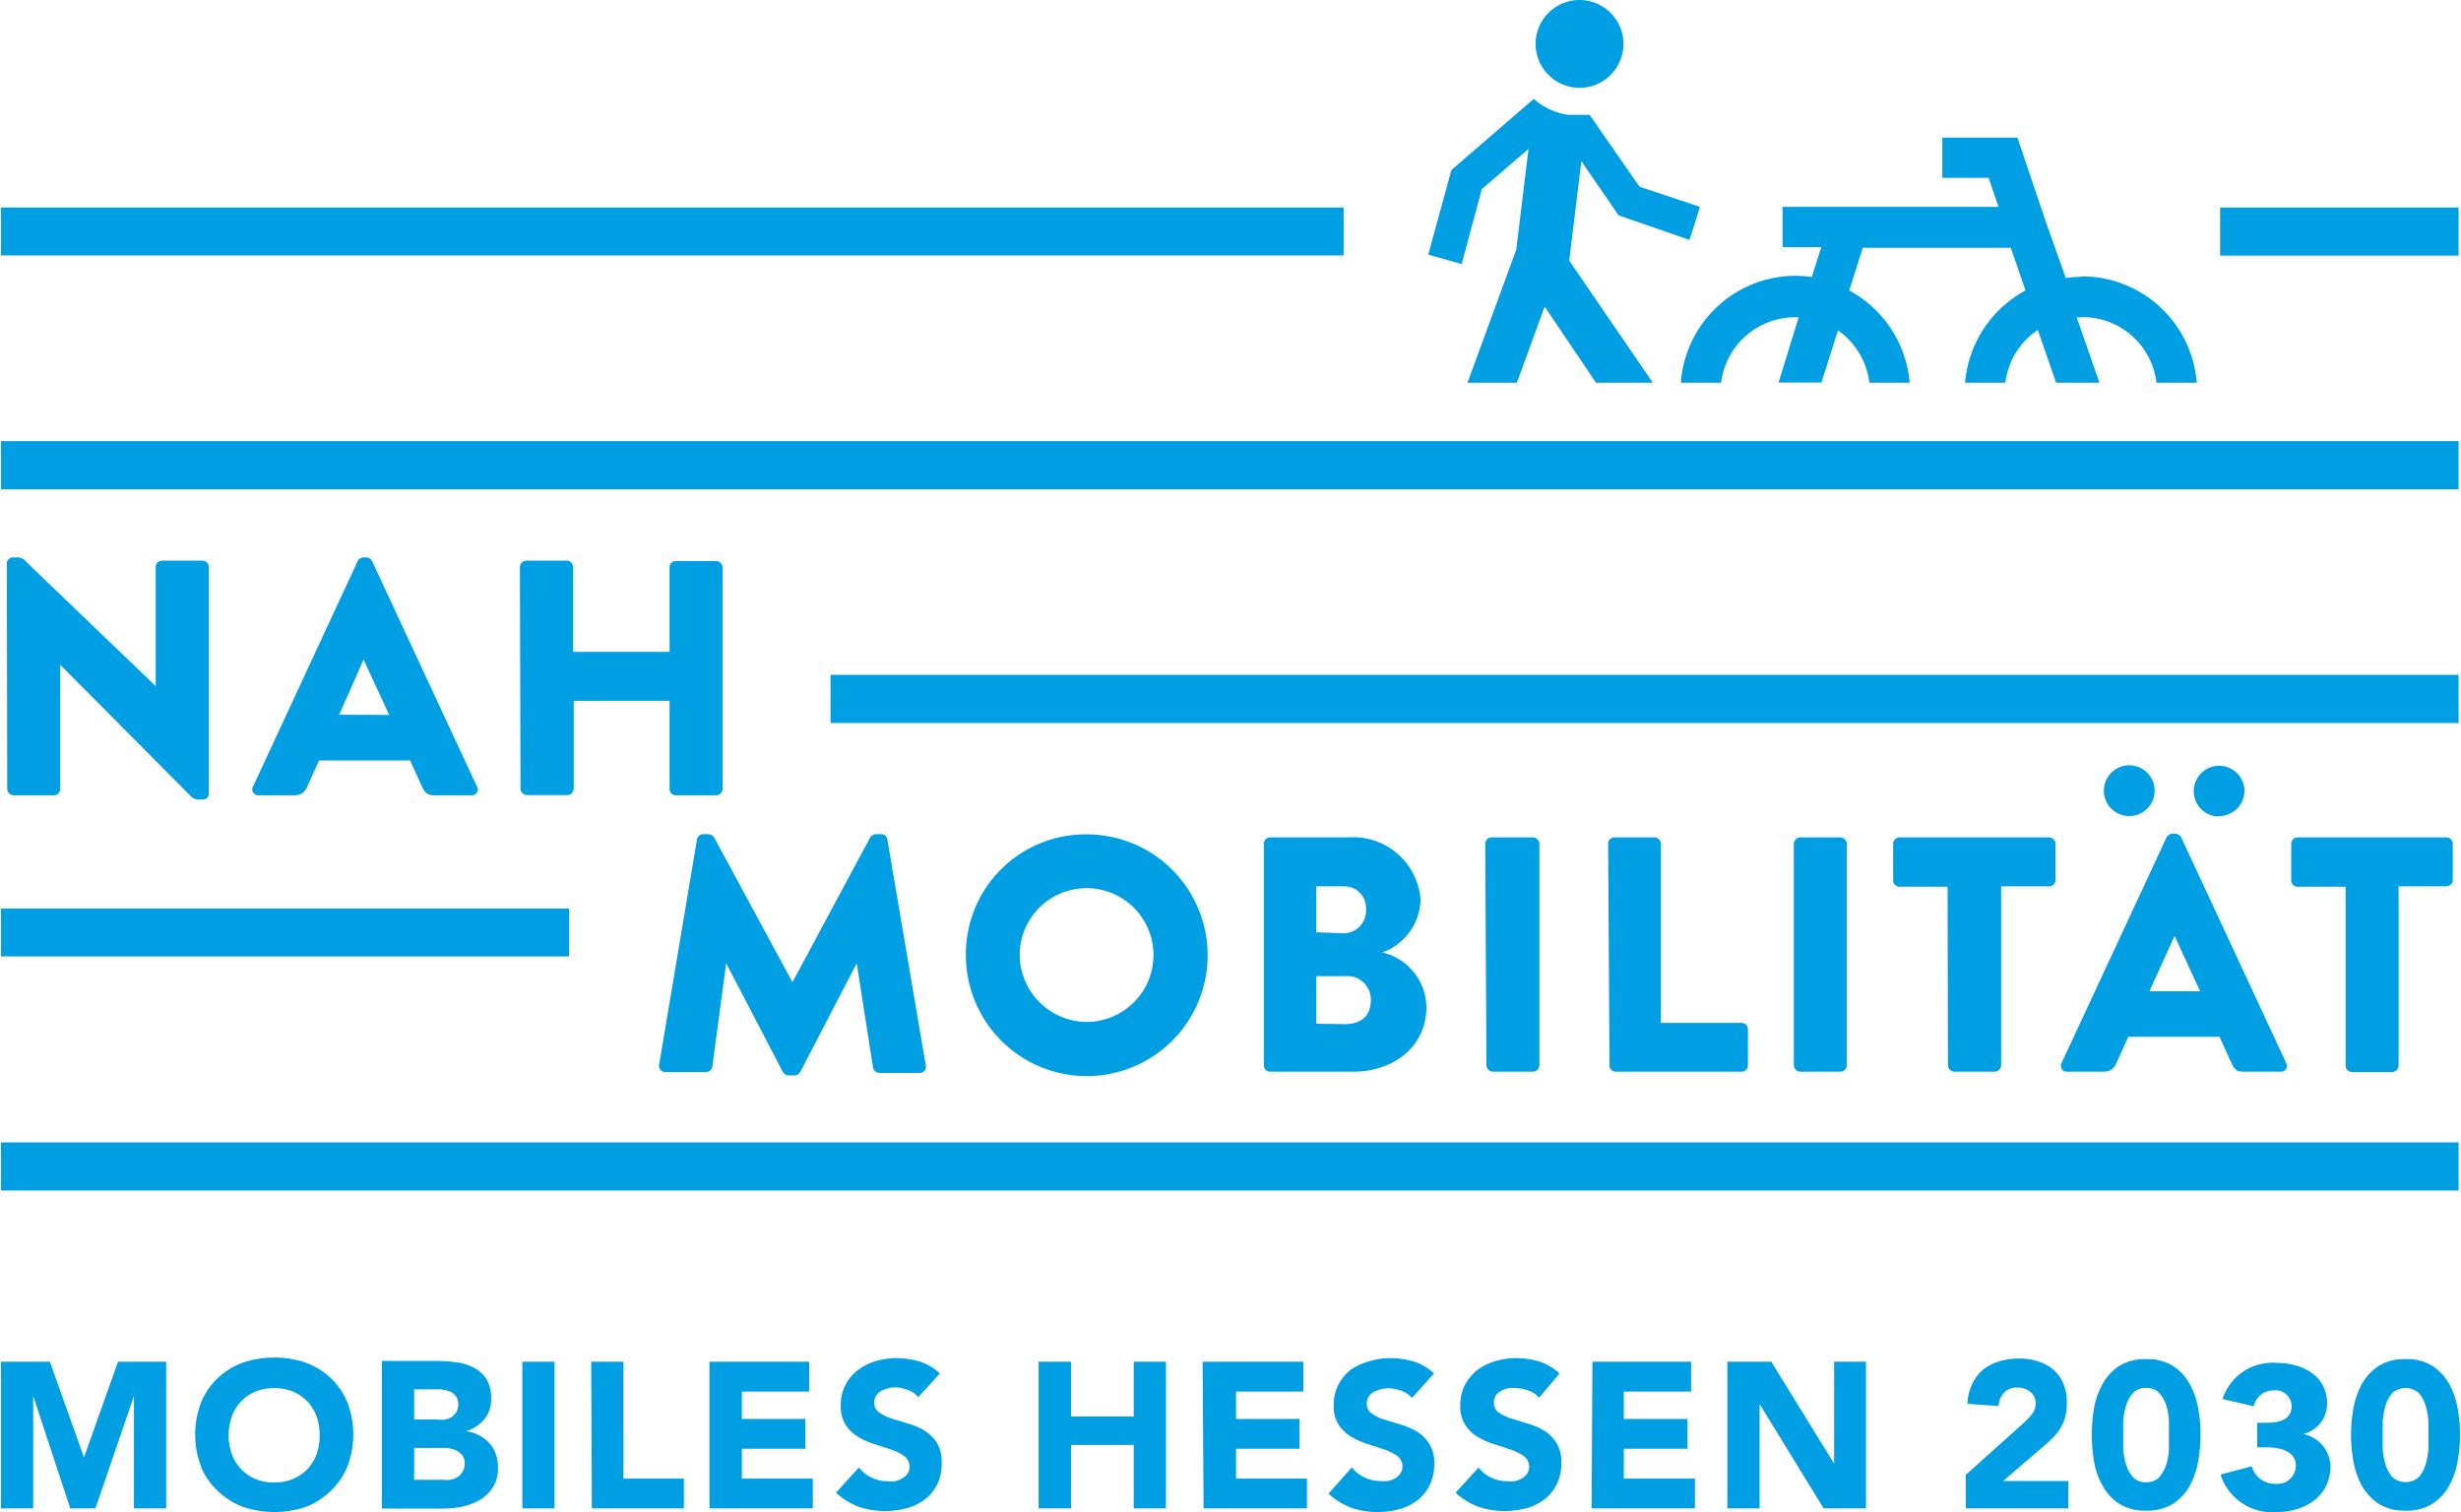 <?xml version="1.0" encoding="UTF-8" standalone="no"?><svg xmlns="http://www.w3.org/2000/svg" height="145" viewBox="0 0 122.07 75.06" width="236">
  <defs>
    <style>
      .cls-1 {
        fill: #009fe3;
      }
    </style>
  </defs>
  <title>agnh-logo</title>
  <g data-name="Ebene 2" id="Ebene_2">
    <g data-name="Ebene 1" id="Ebene_1-2">
      <g>
        <path class="cls-1" d="M122,59.1H0V56.71H122Zm-93.8-14H0v2.38H28.2ZM122,33.5H41.18v2.39H122Zm0-11.6H0v2.39H122ZM66.65,10.3H0v2.38H66.65Zm55.35,0H110.16v2.39H122ZM32.67,52.86a.31.31,0,0,0,.32.36h2a.33.33,0,0,0,.32-.26L36,47.82h0l2.81,5.39a.37.37,0,0,0,.29.18h.3a.39.39,0,0,0,.28-.18l2.8-5.39h0L43.29,53a.32.32,0,0,0,.31.26h2a.3.3,0,0,0,.31-.36L44,41.67a.3.3,0,0,0-.3-.26h-.26a.36.36,0,0,0-.29.16l-3.86,7.19h0L35.4,41.57a.36.36,0,0,0-.28-.16h-.27a.32.32,0,0,0-.3.26ZM47.9,47.42a6,6,0,1,0,6-6,5.94,5.94,0,0,0-6,6m2.67,0a3.32,3.32,0,1,1,3.31,3.31,3.35,3.35,0,0,1-3.31-3.31m18-.14a2.86,2.86,0,0,0,1.9-2.61,3.35,3.35,0,0,0-3.58-3.1H63a.31.31,0,0,0-.31.32v11a.31.31,0,0,0,.31.31h4.13c2,0,3.63-1.24,3.63-3.21a2.83,2.83,0,0,0-2.2-2.71Zm-3.28-1V44h1.38a1.07,1.07,0,0,1,1.09,1.13,1.12,1.12,0,0,1-1.09,1.2Zm0,4.54V48.46h1.45A1.16,1.16,0,0,1,68,49.65c0,.78-.47,1.19-1.3,1.19Zm8.45,2.07a.33.33,0,0,0,.32.31h2a.33.33,0,0,0,.31-.31v-11a.33.33,0,0,0-.31-.32H74a.33.33,0,0,0-.32.32Zm6.11,0a.31.31,0,0,0,.31.31H86.4a.31.31,0,0,0,.32-.31V51.09a.31.31,0,0,0-.32-.31h-4V41.89a.33.33,0,0,0-.31-.32h-2a.31.31,0,0,0-.31.32Zm9.15,0a.33.33,0,0,0,.32.31h2a.33.33,0,0,0,.31-.31v-11a.33.33,0,0,0-.31-.32h-2a.33.33,0,0,0-.32.32Zm7.65,0a.33.33,0,0,0,.32.31h2a.33.33,0,0,0,.32-.31V44h2.38a.32.32,0,0,0,.32-.32V41.89a.32.32,0,0,0-.32-.32H94.25a.32.32,0,0,0-.32.32V43.7a.32.32,0,0,0,.32.32h2.38Zm5.92.31h1.83a.62.62,0,0,0,.6-.4l.6-1.33h4.53l.6,1.32c.14.31.28.41.58.41h1.85a.29.29,0,0,0,.28-.43l-5.21-11.2a.34.34,0,0,0-.28-.18h-.17a.33.33,0,0,0-.28.18l-5.21,11.2a.29.29,0,0,0,.28.43m3.08-12.69a1.26,1.26,0,0,0,1.26-1.27,1.26,1.26,0,1,0-1.26,1.27m1,8.7,1.25-2.75h0l1.27,2.75Zm3.46-8.7a1.26,1.26,0,0,0,1.26-1.27A1.26,1.26,0,1,0,110,40.53m6.39,12.38a.33.33,0,0,0,.31.31h2a.33.33,0,0,0,.32-.31V44h2.37a.32.32,0,0,0,.32-.32V41.89a.32.32,0,0,0-.32-.32h-7.38a.32.32,0,0,0-.32.32V43.7a.32.32,0,0,0,.32.32h2.38ZM.31,39.17a.33.33,0,0,0,.31.31h2a.31.31,0,0,0,.32-.31V33h0l6.47,6.51a.54.54,0,0,0,.42.18H10a.29.29,0,0,0,.32-.3V28.15a.33.33,0,0,0-.32-.32H8a.32.32,0,0,0-.32.32v5.91h0L1.27,27.91a.61.61,0,0,0-.41-.24H.61A.31.31,0,0,0,.29,28Zm12.45.31h1.83a.63.63,0,0,0,.6-.4l.6-1.33h4.52l.6,1.32c.15.31.29.41.59.41h1.84a.29.29,0,0,0,.29-.43l-5.21-11.2a.34.34,0,0,0-.29-.18H18a.34.34,0,0,0-.29.18l-5.2,11.2a.29.29,0,0,0,.28.43m4-4L18,32.74h0l1.27,2.75Zm9,3.68a.33.33,0,0,0,.32.31h2a.32.32,0,0,0,.32-.31V34.79h4.76v4.38a.31.31,0,0,0,.31.31h2a.33.33,0,0,0,.32-.31v-11a.33.33,0,0,0-.32-.32h-2a.31.31,0,0,0-.31.32v4.19H28.4V28.15a.32.32,0,0,0-.32-.32h-2a.33.33,0,0,0-.32.32ZM78.36,4.36a2.18,2.18,0,1,0-2.18-2.18,2.19,2.19,0,0,0,2.18,2.18m-.51,8.58L82,19H79.18l-2.55-3.78L75.25,19H72.8l2.42-6.61.61-5-2.32,2-1,3.72-1.66-.47L72,8.44l4.09-3.53a3,3,0,0,0,.4.3,3.32,3.32,0,0,0,.92.41h0a2.7,2.7,0,0,0,.39.08h0l.4,0h.27a1.52,1.52,0,0,0,.21,0l.18,0,2.48,3.57,3,1-.52,1.64L80.3,10.69,78.45,8Zm-2.07-.41h0Zm27.52,1.21a7,7,0,0,0-.8.06l-1-2.81h0l-1.4-4.16H96.37v2h2.3l.49,1.44H88.44v2h1.92l-.47,1.48a7,7,0,0,0-.8-.06A5.72,5.72,0,0,0,83.39,19h2a3.7,3.7,0,0,1,3.67-3.25h.18l-1,3.24h2.13l.82-2.59A3.72,3.72,0,0,1,92.75,19h2a5.75,5.75,0,0,0-3-4.58l.67-2.12h7.35l.73,2.12a5.74,5.74,0,0,0-3,4.58h2a3.68,3.68,0,0,1,1.61-2.62l.91,2.62h2.15l-1.13-3.25h.12A3.68,3.68,0,0,1,107,19h2a5.72,5.72,0,0,0-5.7-5.28"/>
        <path class="cls-1" d="M105.35,70.55a3.88,3.88,0,0,1,.14-.77,1.61,1.61,0,0,1,.35-.63.82.82,0,0,1,.65-.25.85.85,0,0,1,.65.25,1.75,1.75,0,0,1,.35.63,3.26,3.26,0,0,1,.13.77q0,.4,0,.69t0,.69a3.26,3.26,0,0,1-.13.77,1.84,1.84,0,0,1-.35.63.85.85,0,0,1-.65.25.82.82,0,0,1-.65-.25,1.68,1.68,0,0,1-.35-.63,3.88,3.88,0,0,1-.14-.77c0-.27,0-.5,0-.69s0-.42,0-.69m-1.45,2a3.71,3.71,0,0,0,.43,1.21,2.5,2.5,0,0,0,.82.89,2.4,2.4,0,0,0,1.34.34,2.35,2.35,0,0,0,1.33-.34,2.44,2.44,0,0,0,.83-.89,3.94,3.94,0,0,0,.42-1.21,7.32,7.32,0,0,0,0-2.64,4,4,0,0,0-.42-1.21,2.44,2.44,0,0,0-.83-.89,2.35,2.35,0,0,0-1.33-.34,2.4,2.4,0,0,0-1.34.34,2.5,2.5,0,0,0-.82.89,3.79,3.79,0,0,0-.43,1.21,8,8,0,0,0,0,2.64m14.33-2a3.88,3.88,0,0,1,.14-.77,1.73,1.73,0,0,1,.34-.63,1,1,0,0,1,1.31,0,1.59,1.59,0,0,1,.34.63,3.27,3.27,0,0,1,.14.77q0,.4,0,.69t0,.69a3.27,3.27,0,0,1-.14.77,1.67,1.67,0,0,1-.34.63,1,1,0,0,1-1.31,0,1.82,1.82,0,0,1-.34-.63,3.88,3.88,0,0,1-.14-.77c0-.27,0-.5,0-.69s0-.42,0-.69m-1.45,2a3.94,3.94,0,0,0,.42,1.21,2.62,2.62,0,0,0,.83.89,2.4,2.4,0,0,0,1.34.34,2.35,2.35,0,0,0,1.33-.34,2.53,2.53,0,0,0,.83-.89,3.94,3.94,0,0,0,.42-1.21,7.32,7.32,0,0,0,0-2.64,4,4,0,0,0-.42-1.21,2.53,2.53,0,0,0-.83-.89,2.35,2.35,0,0,0-1.33-.34,2.4,2.4,0,0,0-1.34.34,2.62,2.62,0,0,0-.83.89,4,4,0,0,0-.42,1.21,7.32,7.32,0,0,0,0,2.64M97.54,74.88h5.08V73.52H99.39l2.21-1.9c.13-.12.26-.25.38-.38a2.2,2.2,0,0,0,.3-.43,1.94,1.94,0,0,0,.2-.51,2.48,2.48,0,0,0,.07-.63,2.38,2.38,0,0,0-.18-1,1.89,1.89,0,0,0-.49-.68,2.23,2.23,0,0,0-.76-.41,3,3,0,0,0-.92-.14,3.43,3.43,0,0,0-1,.14,2.33,2.33,0,0,0-.8.41,2.09,2.09,0,0,0-.54.7,2.44,2.44,0,0,0-.24,1l1.54.11a1.09,1.09,0,0,1,.27-.66.9.9,0,0,1,.68-.26,1,1,0,0,1,.62.21.69.69,0,0,1,.27.58.84.84,0,0,1-.21.57,4.72,4.72,0,0,1-.44.45l-2.82,2.53Zm-11.84,0h1.6V69.7h0l3.18,5.18h2.1V67.6H91v5.06h0L87.88,67.6H85.7Zm-6.74,0h5.13V73.4H80.56V71.92h3.16V70.44H80.56V69.08H83.9V67.6H79Zm-1.59-6.7a2.78,2.78,0,0,0-1-.59,4.28,4.28,0,0,0-1.19-.17,3.58,3.58,0,0,0-1,.15,2.85,2.85,0,0,0-.89.44,2.34,2.34,0,0,0-.62.74,2.26,2.26,0,0,0-.23,1,1.7,1.7,0,0,0,.26,1,1.78,1.78,0,0,0,.63.59,3.58,3.58,0,0,0,.82.36l.82.27a2.47,2.47,0,0,1,.63.32.64.64,0,0,1,.16.86.75.75,0,0,1-.26.24,1.42,1.42,0,0,1-.36.14,1.72,1.72,0,0,1-.39,0,1.78,1.78,0,0,1-.78-.18,1.69,1.69,0,0,1-.62-.5l-1.14,1.25a3.38,3.38,0,0,0,1.13.7,4,4,0,0,0,1.31.21,4.2,4.2,0,0,0,1.08-.14,2.65,2.65,0,0,0,.89-.44,2.13,2.13,0,0,0,.61-.75,2.36,2.36,0,0,0,.23-1.06,1.79,1.79,0,0,0-.25-1,1.9,1.9,0,0,0-.62-.61,3.23,3.23,0,0,0-.81-.34l-.8-.25a2.31,2.31,0,0,1-.63-.3.58.58,0,0,1-.24-.5.56.56,0,0,1,.1-.35.75.75,0,0,1,.27-.23,1.33,1.33,0,0,1,.35-.13,1.47,1.47,0,0,1,.36,0,1.89,1.89,0,0,1,.63.12,1.12,1.12,0,0,1,.53.36Zm-6.23,0a2.7,2.7,0,0,0-1-.59,4.28,4.28,0,0,0-1.19-.17,3.63,3.63,0,0,0-1,.15A3,3,0,0,0,67,68a2.31,2.31,0,0,0-.61.74,2.14,2.14,0,0,0-.23,1,1.7,1.7,0,0,0,.25,1,2,2,0,0,0,.63.59,3.78,3.78,0,0,0,.82.36l.82.27a2.54,2.54,0,0,1,.64.32.64.64,0,0,1,.25.52.55.55,0,0,1-.1.34.67.67,0,0,1-.26.24,1.18,1.18,0,0,1-.36.14,1.72,1.72,0,0,1-.39,0,1.78,1.78,0,0,1-.78-.18,1.69,1.69,0,0,1-.62-.5L65.9,74.15a3.48,3.48,0,0,0,1.13.7,4,4,0,0,0,1.31.21,4.2,4.2,0,0,0,1.08-.14,2.56,2.56,0,0,0,.89-.44,2.13,2.13,0,0,0,.61-.75,2.36,2.36,0,0,0,.23-1.06,1.79,1.79,0,0,0-.25-1,1.9,1.9,0,0,0-.62-.61,3.32,3.32,0,0,0-.8-.34l-.81-.25a2.11,2.11,0,0,1-.62-.3.57.57,0,0,1-.25-.5.63.63,0,0,1,.1-.35.75.75,0,0,1,.27-.23,1.51,1.51,0,0,1,.71-.17,1.84,1.84,0,0,1,.63.12,1.12,1.12,0,0,1,.53.36ZM59.7,74.88h5.13V73.4H61.31V71.92h3.15V70.44H61.31V69.08h3.34V67.6h-5Zm-8.19,0h1.61V71.73h3.11v3.15h1.6V67.6h-1.6v2.72H53.12V67.6H51.51Zm-4.9-6.7a2.7,2.7,0,0,0-1-.59,4.28,4.28,0,0,0-1.19-.17,3.68,3.68,0,0,0-1,.15,2.8,2.8,0,0,0-.88.44,2.21,2.21,0,0,0-.62.74,2.14,2.14,0,0,0-.23,1,1.7,1.7,0,0,0,.25,1,2,2,0,0,0,.63.59,3.78,3.78,0,0,0,.82.36l.83.27a2.64,2.64,0,0,1,.63.32.64.64,0,0,1,.25.52.55.55,0,0,1-.1.34.67.67,0,0,1-.26.24,1.18,1.18,0,0,1-.36.14,1.72,1.72,0,0,1-.39,0,1.78,1.78,0,0,1-1.4-.68l-1.14,1.25a3.48,3.48,0,0,0,1.13.7,4,4,0,0,0,1.32.21,4.18,4.18,0,0,0,1.07-.14,2.7,2.7,0,0,0,.9-.44,2.24,2.24,0,0,0,.61-.75,2.36,2.36,0,0,0,.22-1.06,1.88,1.88,0,0,0-.24-1,2,2,0,0,0-.63-.61,3.32,3.32,0,0,0-.8-.34l-.81-.25a2.11,2.11,0,0,1-.62-.3.57.57,0,0,1-.25-.5.63.63,0,0,1,.1-.35.75.75,0,0,1,.27-.23,1.51,1.51,0,0,1,.71-.17A1.84,1.84,0,0,1,45,69a1.07,1.07,0,0,1,.53.36Zm-11.44,6.7H40.3V73.4H36.78V71.92h3.15V70.44H36.78V69.08h3.34V67.6H35.17Zm-5.84,0H33.9V73.4h-3V67.6h-1.6Zm-3.45,0h1.6V67.6h-1.6Zm-5.37-3h1.21l.43,0a2,2,0,0,1,.42.11,1.08,1.08,0,0,1,.32.24.64.64,0,0,1,.13.42.79.79,0,0,1-.35.67,1,1,0,0,1-.35.14,1.55,1.55,0,0,1-.37,0H20.51Zm0-2.91H21.6A1.69,1.69,0,0,1,22,69a1.2,1.2,0,0,1,.35.11.79.79,0,0,1,.25.23.65.65,0,0,1,.1.38.72.72,0,0,1-.09.37.78.78,0,0,1-.23.25,1.13,1.13,0,0,1-.32.13,1.5,1.5,0,0,1-.37,0H20.51Zm-1.6,5.92h3a5.41,5.41,0,0,0,1-.1,3.1,3.1,0,0,0,.88-.34,2,2,0,0,0,.64-.63,1.75,1.75,0,0,0,.24-1,2,2,0,0,0-.11-.65,1.48,1.48,0,0,0-.33-.54,1.58,1.58,0,0,0-.5-.38,1.9,1.9,0,0,0-.65-.2v0a1.9,1.9,0,0,0,.91-.59,1.51,1.51,0,0,0,.34-1,1.78,1.78,0,0,0-.23-1,1.67,1.67,0,0,0-.62-.56,2.35,2.35,0,0,0-.86-.27,7.59,7.59,0,0,0-.95-.07H18.91Zm-7.45-4.57a2.11,2.11,0,0,1,1.17-1.24,2.52,2.52,0,0,1,.93-.17,2.45,2.45,0,0,1,.93.17,2.14,2.14,0,0,1,.72.49,2.2,2.2,0,0,1,.46.75,2.75,2.75,0,0,1,.15.93,2.81,2.81,0,0,1-.15.94,2.25,2.25,0,0,1-.46.74,2.14,2.14,0,0,1-.72.49,2.27,2.27,0,0,1-.93.17,2.33,2.33,0,0,1-.93-.17,2.2,2.2,0,0,1-.71-.49,2.25,2.25,0,0,1-.46-.74,2.81,2.81,0,0,1-.16-.94,2.75,2.75,0,0,1,.16-.93M9.93,72.82A3.46,3.46,0,0,0,10.75,74,3.66,3.66,0,0,0,12,74.8a4.9,4.9,0,0,0,3.15,0A3.66,3.66,0,0,0,16.38,74a3.46,3.46,0,0,0,.82-1.21,4.45,4.45,0,0,0,0-3.16,3.55,3.55,0,0,0-.82-1.21,3.66,3.66,0,0,0-1.24-.77,4.9,4.9,0,0,0-3.15,0,3.66,3.66,0,0,0-1.24.77,3.55,3.55,0,0,0-.82,1.21,4.45,4.45,0,0,0,0,3.16M0,74.88H1.6V69.3h0l1.84,5.58H4.69L6.6,69.3h0v5.58h1.6V67.6H5.81L4.12,72.35h0L2.43,67.6H0Zm113,.18a2.69,2.69,0,0,1-2.82-1.86l1.55-.41a1.19,1.19,0,0,0,1.19.87.91.91,0,0,0,1-.89c0-.71-.73-.92-1.43-.92H112V70.63h.48c.63,0,1.23-.16,1.23-.83a.8.8,0,0,0-.88-.78,1,1,0,0,0-1,.79l-1.55-.36A2.6,2.6,0,0,1,113,67.66c1.24,0,2.47.64,2.47,2a1.55,1.55,0,0,1-1.18,1.53v0a1.68,1.68,0,0,1,1.35,1.62C115.61,74.37,114.25,75.06,113,75.06Z"/>
      </g>
    </g>
  </g>
</svg>
